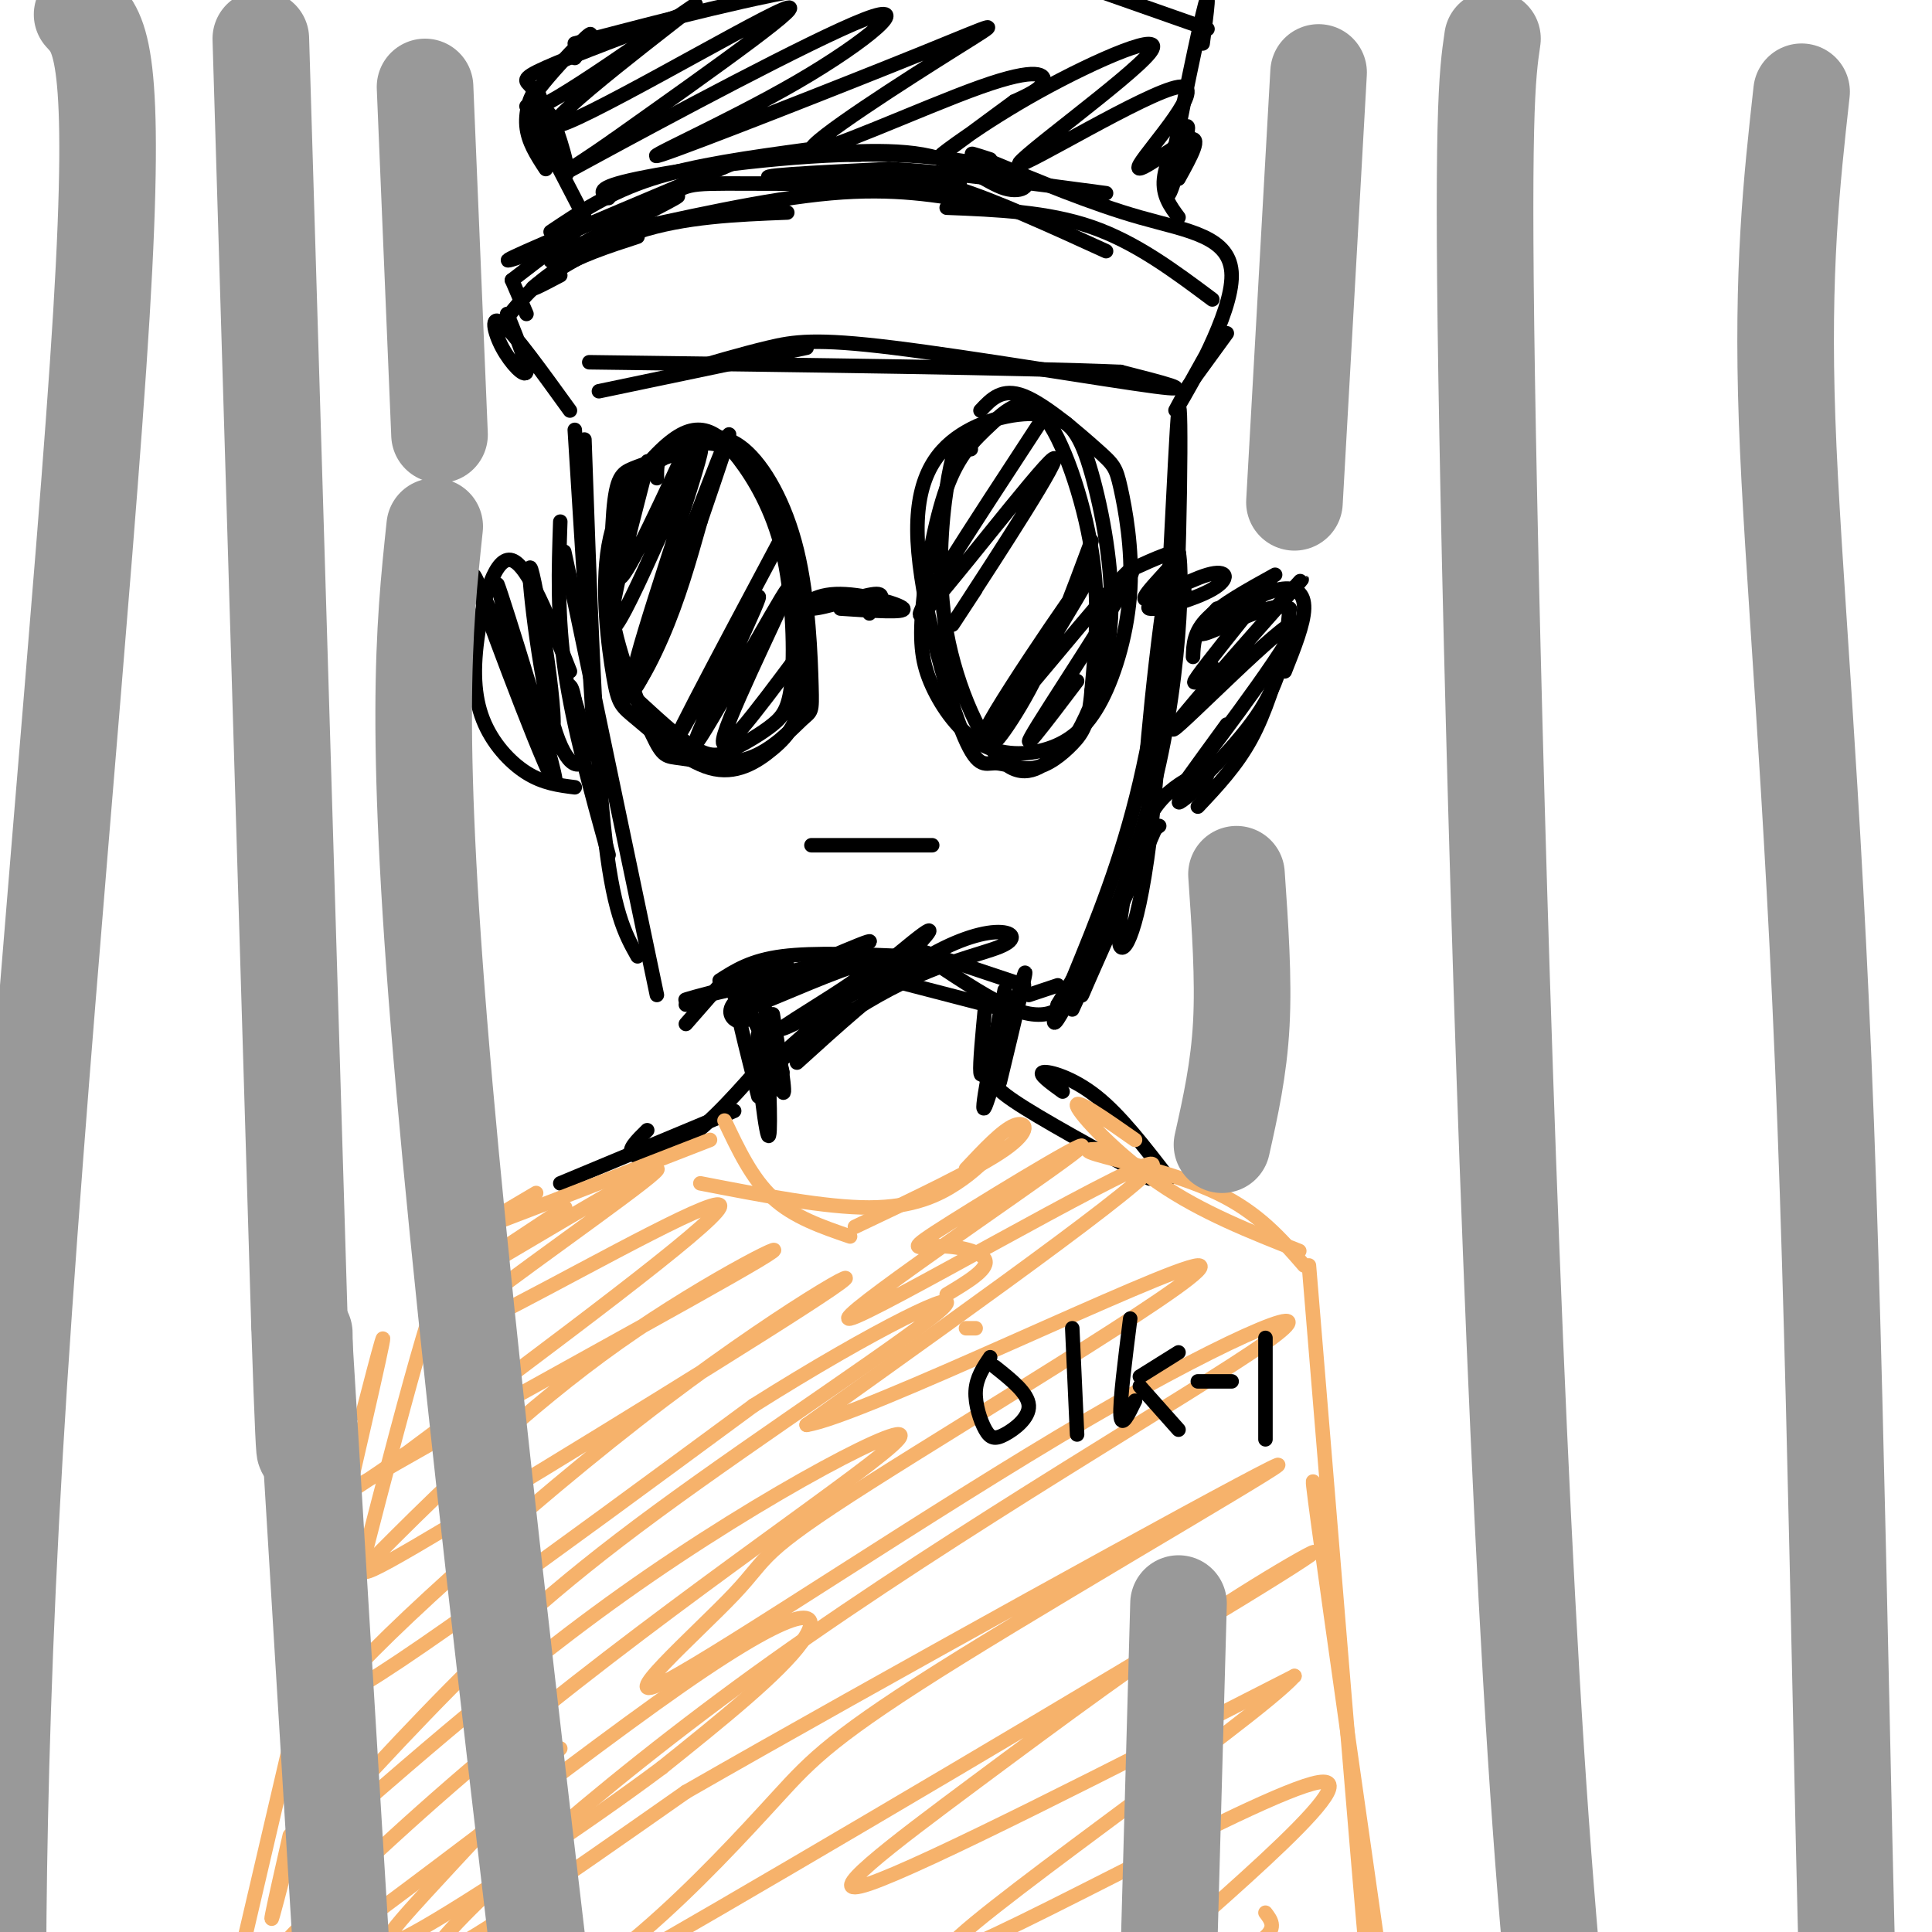 <svg viewBox='0 0 400 400' version='1.1' xmlns='http://www.w3.org/2000/svg' xmlns:xlink='http://www.w3.org/1999/xlink'><g fill='none' stroke='rgb(0,0,0)' stroke-width='3' stroke-linecap='round' stroke-linejoin='round'><path d='M119,89c0.000,0.000 4.000,64.000 4,64'/><path d='M116,108c-0.333,9.750 -0.667,19.500 1,31c1.667,11.500 5.333,24.750 9,38'/><path d='M121,91c1.083,31.083 2.167,62.167 4,80c1.833,17.833 4.417,22.417 7,27'/><path d='M120,129c-2.333,-10.917 -4.667,-21.833 -2,-9c2.667,12.833 10.333,49.417 18,86'/><path d='M142,212c0.000,0.000 7.000,-8.000 7,-8'/><path d='M155,211c-1.044,0.378 -2.089,0.756 -3,0c-0.911,-0.756 -1.689,-2.644 2,-5c3.689,-2.356 11.844,-5.178 20,-8'/><path d='M181,202c0.000,0.000 27.000,7.000 27,7'/><path d='M172,199c-15.667,4.083 -31.333,8.167 -30,8c1.333,-0.167 19.667,-4.583 38,-9'/><path d='M188,196c0.000,0.000 24.000,8.000 24,8'/><path d='M213,206c0.000,0.000 6.000,-2.000 6,-2'/><path d='M222,209c9.329,-20.472 18.659,-40.944 17,-37c-1.659,3.944 -14.306,32.303 -15,34c-0.694,1.697 10.567,-23.267 16,-48c5.433,-24.733 5.040,-49.236 3,-44c-2.040,5.236 -5.726,40.210 -6,49c-0.274,8.790 2.863,-8.605 6,-26'/><path d='M243,137c1.340,-20.096 1.689,-57.335 1,-52c-0.689,5.335 -2.416,53.244 -5,80c-2.584,26.756 -6.024,32.359 -7,31c-0.976,-1.359 0.512,-9.679 2,-18'/><path d='M242,124c0.889,-5.978 1.778,-11.956 1,-5c-0.778,6.956 -3.222,26.844 -7,43c-3.778,16.156 -8.889,28.578 -14,41'/><path d='M232,186c0.000,0.000 -13.000,22.000 -13,22'/><path d='M227,196c-3.333,6.500 -6.667,13.000 -8,15c-1.333,2.000 -0.667,-0.500 0,-3'/><path d='M222,205c-0.644,1.467 -1.289,2.933 -3,4c-1.711,1.067 -4.489,1.733 -9,0c-4.511,-1.733 -10.756,-5.867 -17,-10'/><path d='M188,198c-9.750,-0.417 -19.500,-0.833 -26,0c-6.500,0.833 -9.750,2.917 -13,5'/><path d='M160,200c0.000,0.000 -18.000,8.000 -18,8'/><path d='M157,204c0.000,0.000 5.000,18.000 5,18'/><path d='M157,213c-2.500,-5.167 -5.000,-10.333 -5,-8c0.000,2.333 2.500,12.167 5,22'/><path d='M204,208c-0.583,6.167 -1.167,12.333 -1,14c0.167,1.667 1.083,-1.167 2,-4'/><path d='M208,205c-2.689,13.622 -5.378,27.244 -4,24c1.378,-3.244 6.822,-23.356 8,-27c1.178,-3.644 -1.911,9.178 -5,22'/><path d='M165,220c8.384,-7.602 16.769,-15.205 24,-20c7.231,-4.795 13.310,-6.784 17,-7c3.690,-0.216 4.992,1.340 1,3c-3.992,1.660 -13.276,3.424 -25,10c-11.724,6.576 -25.887,17.963 -23,15c2.887,-2.963 22.825,-20.275 30,-26c7.175,-5.725 1.588,0.138 -4,6'/><path d='M185,201c-6.674,4.172 -21.359,11.602 -23,12c-1.641,0.398 9.761,-6.234 15,-10c5.239,-3.766 4.315,-4.664 -3,-2c-7.315,2.664 -21.023,8.889 -18,7c3.023,-1.889 22.775,-11.893 24,-13c1.225,-1.107 -16.079,6.684 -22,9c-5.921,2.316 -0.461,-0.842 5,-4'/><path d='M247,136c0.083,-2.583 0.167,-5.167 3,-8c2.833,-2.833 8.417,-5.917 14,-9'/><path d='M252,128c4.844,-2.689 9.689,-5.378 13,-6c3.311,-0.622 5.089,0.822 5,4c-0.089,3.178 -2.044,8.089 -4,13'/><path d='M266,134c-2.000,6.750 -4.000,13.500 -7,19c-3.000,5.500 -7.000,9.750 -11,14'/><path d='M240,171c-1.485,1.052 -2.970,2.103 -3,1c-0.030,-1.103 1.395,-4.361 4,-7c2.605,-2.639 6.389,-4.660 8,-5c1.611,-0.340 1.050,1.002 -1,3c-2.050,1.998 -5.591,4.653 -3,2c2.591,-2.653 11.312,-10.615 16,-18c4.688,-7.385 5.344,-14.192 6,-21'/><path d='M267,126c-2.933,-1.933 -13.267,3.733 -17,5c-3.733,1.267 -0.867,-1.867 2,-5'/><path d='M263,121c-6.500,8.083 -13.000,16.167 -15,19c-2.000,2.833 0.500,0.417 3,-2'/><path d='M264,126c4.386,-4.833 8.772,-9.665 2,-2c-6.772,7.665 -24.702,27.828 -23,27c1.702,-0.828 23.035,-22.646 25,-22c1.965,0.646 -15.439,23.756 -21,31c-5.561,7.244 0.719,-1.378 7,-10'/><path d='M118,139c-4.305,-10.957 -8.609,-21.914 -12,-23c-3.391,-1.086 -5.868,7.699 -7,15c-1.132,7.301 -0.920,13.120 1,18c1.920,4.880 5.549,8.823 9,11c3.451,2.177 6.726,2.589 10,3'/><path d='M108,142c-6.079,-14.569 -12.159,-29.138 -9,-20c3.159,9.138 15.555,41.983 16,40c0.445,-1.983 -11.062,-38.793 -12,-41c-0.938,-2.207 8.693,30.188 11,31c2.307,0.812 -2.712,-29.957 -4,-34c-1.288,-4.043 1.153,18.642 4,30c2.847,11.358 6.099,11.388 7,9c0.901,-2.388 -0.550,-7.194 -2,-12'/><path d='M119,145c-0.500,-2.500 -0.750,-2.750 -1,-3'/><path d='M136,99c-0.006,-1.825 -0.012,-3.651 1,-5c1.012,-1.349 3.042,-2.222 6,-3c2.958,-0.778 6.845,-1.460 11,2c4.155,3.460 8.578,11.063 11,21c2.422,9.937 2.842,22.207 3,28c0.158,5.793 0.055,5.108 -2,7c-2.055,1.892 -6.062,6.361 -11,8c-4.938,1.639 -10.808,0.447 -14,0c-3.192,-0.447 -3.705,-0.151 -6,-5c-2.295,-4.849 -6.373,-14.844 -8,-23c-1.627,-8.156 -0.802,-14.474 0,-19c0.802,-4.526 1.582,-7.260 4,-10c2.418,-2.740 6.473,-5.487 10,-7c3.527,-1.513 6.527,-1.792 10,0c3.473,1.792 7.421,5.655 10,14c2.579,8.345 3.790,21.173 5,34'/><path d='M166,141c-0.022,8.039 -2.578,11.135 -6,14c-3.422,2.865 -7.710,5.499 -13,4c-5.290,-1.499 -11.583,-7.130 -15,-10c-3.417,-2.870 -3.959,-2.980 -5,-9c-1.041,-6.020 -2.581,-17.951 -1,-27c1.581,-9.049 6.282,-15.216 10,-19c3.718,-3.784 6.452,-5.185 9,-5c2.548,0.185 4.910,1.957 8,6c3.090,4.043 6.907,10.356 9,19c2.093,8.644 2.461,19.617 2,26c-0.461,6.383 -1.752,8.175 -4,10c-2.248,1.825 -5.452,3.681 -8,5c-2.548,1.319 -4.440,2.099 -8,0c-3.560,-2.099 -8.788,-7.079 -12,-10c-3.212,-2.921 -4.407,-3.783 -5,-11c-0.593,-7.217 -0.583,-20.789 0,-28c0.583,-7.211 1.738,-8.060 4,-9c2.262,-0.940 5.631,-1.970 9,-3'/><path d='M143,91c0.000,0.000 -9.000,22.000 -9,22'/><path d='M142,93c-6.986,15.019 -13.971,30.038 -14,26c-0.029,-4.038 6.899,-27.135 6,-23c-0.899,4.135 -9.625,35.500 -7,34c2.625,-1.500 16.600,-35.866 18,-37c1.400,-1.134 -9.777,30.964 -13,43c-3.223,12.036 1.508,4.010 5,-4c3.492,-8.010 5.746,-16.005 8,-24'/><path d='M145,108c3.417,-10.048 7.958,-23.167 5,-16c-2.958,7.167 -13.417,34.619 -17,45c-3.583,10.381 -0.292,3.690 3,-3'/><path d='M162,111c-6.913,12.970 -13.827,25.939 -18,34c-4.173,8.061 -5.606,11.213 -1,3c4.606,-8.213 15.251,-27.792 14,-24c-1.251,3.792 -14.397,30.955 -13,30c1.397,-0.955 17.338,-30.026 19,-32c1.662,-1.974 -10.954,23.150 -13,30c-2.046,6.850 6.477,-4.575 15,-16'/><path d='M165,136c2.167,-0.833 0.083,5.083 -2,11'/><path d='M174,126c6.823,0.461 13.646,0.922 13,0c-0.646,-0.922 -8.761,-3.226 -14,-3c-5.239,0.226 -7.603,2.984 -5,3c2.603,0.016 10.172,-2.710 13,-3c2.828,-0.290 0.914,1.855 -1,4'/><path d='M203,85c2.232,-2.397 4.464,-4.794 9,-3c4.536,1.794 11.375,7.780 15,11c3.625,3.220 4.035,3.674 5,8c0.965,4.326 2.484,12.525 2,21c-0.484,8.475 -2.970,17.225 -6,23c-3.030,5.775 -6.604,8.575 -11,10c-4.396,1.425 -9.615,1.473 -14,-1c-4.385,-2.473 -7.936,-7.469 -10,-12c-2.064,-4.531 -2.643,-8.596 -2,-16c0.643,-7.404 2.506,-18.147 5,-25c2.494,-6.853 5.617,-9.816 9,-13c3.383,-3.184 7.026,-6.588 11,-2c3.974,4.588 8.278,17.168 10,28c1.722,10.832 0.861,19.916 0,29'/><path d='M226,143c-0.532,6.649 -1.862,8.773 -4,11c-2.138,2.227 -5.083,4.557 -8,5c-2.917,0.443 -5.804,-1.001 -8,-1c-2.196,0.001 -3.699,1.446 -7,-7c-3.301,-8.446 -8.399,-26.785 -9,-39c-0.601,-12.215 3.294,-18.306 9,-22c5.706,-3.694 13.224,-4.990 18,-4c4.776,0.990 6.809,4.264 9,12c2.191,7.736 4.540,19.932 4,30c-0.540,10.068 -3.968,18.009 -6,22c-2.032,3.991 -2.668,4.034 -5,6c-2.332,1.966 -6.360,5.856 -11,2c-4.640,-3.856 -9.893,-15.456 -12,-27c-2.107,-11.544 -1.067,-23.031 0,-30c1.067,-6.969 2.162,-9.420 3,-10c0.838,-0.580 1.419,0.710 2,2'/><path d='M215,88c-13.744,21.012 -27.488,42.024 -24,39c3.488,-3.024 24.208,-30.083 27,-32c2.792,-1.917 -12.345,21.310 -18,30c-5.655,8.690 -1.827,2.845 2,-3'/><path d='M226,112c-4.126,11.112 -8.252,22.224 -13,31c-4.748,8.776 -10.117,15.214 -5,6c5.117,-9.214 20.722,-34.082 18,-31c-2.722,3.082 -23.771,34.115 -22,34c1.771,-0.115 26.361,-31.377 30,-34c3.639,-2.623 -13.675,23.393 -19,32c-5.325,8.607 1.337,-0.197 8,-9'/><path d='M234,118c5.374,-2.452 10.748,-4.904 10,-3c-0.748,1.904 -7.617,8.164 -7,9c0.617,0.836 8.721,-3.751 13,-5c4.279,-1.249 4.735,0.840 1,3c-3.735,2.160 -11.659,4.389 -13,4c-1.341,-0.389 3.903,-3.397 6,-4c2.097,-0.603 1.049,1.198 0,3'/><path d='M168,175c0.000,0.000 25.000,0.000 25,0'/><path d='M118,85c-5.744,-7.952 -11.488,-15.905 -14,-18c-2.512,-2.095 -1.792,1.667 0,5c1.792,3.333 4.655,6.238 5,5c0.345,-1.238 -1.827,-6.619 -4,-12'/><path d='M104,67c3.167,-4.000 6.333,-8.000 11,-11c4.667,-3.000 10.833,-5.000 17,-7'/><path d='M116,57c-3.756,1.978 -7.511,3.956 -5,2c2.511,-1.956 11.289,-7.844 21,-11c9.711,-3.156 20.356,-3.578 31,-4'/><path d='M124,49c17.417,-3.917 34.833,-7.833 48,-9c13.167,-1.167 22.083,0.417 31,2'/><path d='M181,37c4.500,-0.250 9.000,-0.500 17,2c8.000,2.500 19.500,7.750 31,13'/><path d='M196,43c10.417,0.417 20.833,0.833 30,4c9.167,3.167 17.083,9.083 25,15'/><path d='M254,69c0.000,0.000 -8.000,11.000 -8,11'/><path d='M250,73c-4.155,7.417 -8.310,14.833 -6,11c2.310,-3.833 11.083,-18.917 11,-27c-0.083,-8.083 -9.024,-9.167 -19,-12c-9.976,-2.833 -20.988,-7.417 -32,-12'/><path d='M204,33c-5.167,-2.000 -2.083,-1.000 1,0'/><path d='M124,81c0.000,0.000 43.000,-9.000 43,-9'/><path d='M141,77c6.315,-1.857 12.631,-3.714 18,-5c5.369,-1.286 9.792,-2.000 26,0c16.208,2.000 44.202,6.714 54,8c9.798,1.286 1.399,-0.857 -7,-3'/><path d='M232,77c-19.500,-0.833 -64.750,-1.417 -110,-2'/><path d='M109,65c0.000,0.000 -3.000,-7.000 -3,-7'/><path d='M106,58c0.000,0.000 13.000,-10.000 13,-10'/><path d='M114,48c6.083,-4.083 12.167,-8.167 21,-11c8.833,-2.833 20.417,-4.417 32,-6'/><path d='M176,32c0.000,0.000 2.000,0.000 2,0'/><path d='M157,33c12.680,-1.265 25.360,-2.530 34,-1c8.640,1.530 13.241,5.855 17,7c3.759,1.145 6.678,-0.889 2,-3c-4.678,-2.111 -16.952,-4.299 -33,-4c-16.048,0.299 -35.871,3.085 -45,5c-9.129,1.915 -7.565,2.957 -6,4'/><path d='M146,36c5.822,-2.333 11.644,-4.667 3,-1c-8.644,3.667 -31.756,13.333 -40,17c-8.244,3.667 -1.622,1.333 5,-1'/><path d='M132,44c5.887,-2.536 11.774,-5.071 6,-2c-5.774,3.071 -23.210,11.749 -24,12c-0.790,0.251 15.064,-7.924 22,-12c6.936,-4.076 4.952,-4.051 19,-4c14.048,0.051 44.128,0.129 44,0c-0.128,-0.129 -30.465,-0.465 -38,-1c-7.535,-0.535 7.733,-1.267 23,-2'/><path d='M184,35c11.333,0.500 28.167,2.750 45,5'/><path d='M121,45c-6.060,-11.702 -12.119,-23.405 -12,-23c0.119,0.405 6.417,12.917 8,14c1.583,1.083 -1.548,-9.262 -3,-12c-1.452,-2.738 -1.226,2.131 -1,7'/><path d='M113,27c-0.533,-3.956 -1.067,-7.911 -2,-8c-0.933,-0.089 -2.267,3.689 -2,7c0.267,3.311 2.133,6.156 4,9'/><path d='M112,24c-0.489,-2.356 -0.978,-4.711 -2,-6c-1.022,-1.289 -2.578,-1.511 3,-4c5.578,-2.489 18.289,-7.244 31,-12'/><path d='M119,9c19.167,-5.000 38.333,-10.000 52,-12c13.667,-2.000 21.833,-1.000 30,0'/><path d='M244,45c-1.682,-2.262 -3.363,-4.523 -3,-8c0.363,-3.477 2.771,-8.169 4,-10c1.229,-1.831 1.278,-0.800 0,4c-1.278,4.800 -3.882,13.369 -3,7c0.882,-6.369 5.252,-27.677 7,-35c1.748,-7.323 0.874,-0.662 0,6'/><path d='M250,6c0.000,0.000 -37.000,-13.000 -37,-13'/><path d='M119,12c2.650,-3.643 5.301,-7.286 1,-3c-4.301,4.286 -15.553,16.502 -8,13c7.553,-3.502 33.911,-22.722 32,-21c-1.911,1.722 -32.091,24.387 -29,25c3.091,0.613 39.455,-20.825 47,-24c7.545,-3.175 -13.727,11.912 -35,27'/><path d='M127,29c-9.480,6.680 -15.680,9.879 -3,3c12.680,-6.879 44.240,-23.835 55,-28c10.760,-4.165 0.722,4.461 -14,13c-14.722,8.539 -34.126,16.993 -28,15c6.126,-1.993 37.783,-14.431 54,-21c16.217,-6.569 16.995,-7.268 7,-1c-9.995,6.268 -30.761,19.505 -30,21c0.761,1.495 23.051,-8.751 35,-13c11.949,-4.249 13.557,-2.500 13,-1c-0.557,1.500 -3.278,2.750 -6,4'/><path d='M210,21c-5.006,3.645 -14.521,10.756 -15,11c-0.479,0.244 8.077,-6.381 20,-13c11.923,-6.619 27.213,-13.232 23,-8c-4.213,5.232 -27.930,22.308 -27,23c0.930,0.692 26.507,-15.000 33,-16c6.493,-1.000 -6.098,12.692 -8,16c-1.902,3.308 6.885,-3.769 10,-5c3.115,-1.231 0.557,3.385 -2,8'/><path d='M160,210c1.472,8.890 2.944,17.780 2,16c-0.944,-1.780 -4.305,-14.230 -5,-12c-0.695,2.230 1.274,19.139 2,21c0.726,1.861 0.207,-11.325 0,-15c-0.207,-3.675 -0.104,2.163 0,8'/><path d='M208,217c-0.667,1.800 -1.333,3.600 -2,5c-0.667,1.400 -1.333,2.400 4,6c5.333,3.600 16.667,9.800 28,16'/><path d='M220,226c-2.578,-1.867 -5.156,-3.733 -4,-4c1.156,-0.267 6.044,1.067 11,5c4.956,3.933 9.978,10.467 15,17'/><path d='M159,219c-5.889,6.733 -11.778,13.467 -17,17c-5.222,3.533 -9.778,3.867 -11,3c-1.222,-0.867 0.889,-2.933 3,-5'/><path d='M152,230c0.000,0.000 -36.000,15.000 -36,15'/></g>
<g fill='none' stroke='rgb(246,178,107)' stroke-width='3' stroke-linecap='round' stroke-linejoin='round'><path d='M150,232c2.833,6.000 5.667,12.000 10,16c4.333,4.000 10.167,6.000 16,8'/><path d='M177,254c12.644,-6.000 25.289,-12.000 31,-16c5.711,-4.000 4.489,-6.000 2,-5c-2.489,1.000 -6.244,5.000 -10,9'/><path d='M206,238c-2.156,2.289 -4.311,4.578 -8,7c-3.689,2.422 -8.911,4.978 -18,5c-9.089,0.022 -22.044,-2.489 -35,-5'/><path d='M147,236c-21.833,8.500 -43.667,17.000 -52,20c-8.333,3.000 -3.167,0.500 2,-2'/><path d='M111,247c0.000,0.000 -22.000,13.000 -22,13'/><path d='M95,261c-1.311,-0.822 -2.622,-1.644 -10,25c-7.378,26.644 -20.822,80.756 -26,101c-5.178,20.244 -2.089,6.622 1,-7'/><path d='M75,293c3.333,-12.833 6.667,-25.667 2,-5c-4.667,20.667 -17.333,74.833 -30,129'/><path d='M231,238c-4.067,-0.133 -8.133,-0.267 -4,1c4.133,1.267 16.467,3.933 25,8c8.533,4.067 13.267,9.533 18,15'/><path d='M235,236c-6.311,-4.422 -12.622,-8.844 -12,-7c0.622,1.844 8.178,9.956 17,16c8.822,6.044 18.911,10.022 29,14'/><path d='M271,262c5.083,61.833 10.167,123.667 12,144c1.833,20.333 0.417,-0.833 -1,-22'/><path d='M274,319c-1.667,-10.083 -3.333,-20.167 -1,-3c2.333,17.167 8.667,61.583 15,106'/><path d='M117,250c-15.547,10.265 -31.095,20.531 -23,16c8.095,-4.531 39.832,-23.858 42,-24c2.168,-0.142 -25.233,18.900 -37,28c-11.767,9.100 -7.899,8.258 8,0c15.899,-8.258 43.828,-23.931 42,-20c-1.828,3.931 -33.414,27.465 -65,51'/><path d='M84,301c-15.345,11.008 -21.207,13.027 -2,2c19.207,-11.027 63.484,-35.099 75,-42c11.516,-6.901 -9.727,3.368 -29,17c-19.273,13.632 -36.575,30.628 -46,40c-9.425,9.372 -10.973,11.122 11,-2c21.973,-13.122 67.467,-41.115 79,-49c11.533,-7.885 -10.895,4.339 -40,27c-29.105,22.661 -64.887,55.760 -62,57c2.887,1.240 44.444,-29.380 86,-60'/><path d='M156,291c25.090,-15.843 44.814,-25.450 39,-20c-5.814,5.450 -37.168,25.956 -59,42c-21.832,16.044 -34.142,27.626 -48,42c-13.858,14.374 -29.262,31.540 -23,27c6.262,-4.540 34.191,-30.788 64,-52c29.809,-21.212 61.497,-37.389 57,-32c-4.497,5.389 -45.180,32.345 -80,61c-34.820,28.655 -63.776,59.011 -53,54c10.776,-5.011 61.286,-45.388 88,-64c26.714,-18.612 29.633,-15.461 25,-9c-4.633,6.461 -16.816,16.230 -29,26'/><path d='M137,366c-15.810,11.833 -40.833,28.417 -51,34c-10.167,5.583 -5.476,0.167 2,-8c7.476,-8.167 17.738,-19.083 28,-30'/><path d='M202,275c0.000,0.000 -2.000,0.000 -2,0'/><path d='M196,268c4.258,-2.558 8.516,-5.116 8,-7c-0.516,-1.884 -5.804,-3.092 -10,-3c-4.196,0.092 -7.298,1.486 3,-5c10.298,-6.486 33.997,-20.852 25,-14c-8.997,6.852 -50.692,34.922 -46,34c4.692,-0.922 55.769,-30.835 62,-32c6.231,-1.165 -32.385,26.417 -71,54'/><path d='M167,295c11.178,-1.610 74.624,-32.635 81,-33c6.376,-0.365 -44.319,29.930 -68,45c-23.681,15.070 -20.350,14.914 -28,23c-7.650,8.086 -26.282,24.413 -14,18c12.282,-6.413 55.479,-35.566 87,-54c31.521,-18.434 51.366,-26.147 37,-16c-14.366,10.147 -62.945,38.155 -102,66c-39.055,27.845 -68.587,55.527 -70,60c-1.413,4.473 25.294,-14.264 52,-33'/><path d='M142,371c38.807,-22.274 109.823,-61.458 121,-67c11.177,-5.542 -37.486,22.559 -64,39c-26.514,16.441 -30.879,21.222 -38,29c-7.121,7.778 -16.997,18.554 -28,28c-11.003,9.446 -23.131,17.564 4,2c27.131,-15.564 93.521,-54.809 120,-71c26.479,-16.191 13.046,-9.330 -3,1c-16.046,10.330 -34.705,24.127 -52,37c-17.295,12.873 -33.227,24.821 -22,21c11.227,-3.821 49.614,-23.410 88,-43'/><path d='M268,347c-8.065,9.076 -72.229,53.265 -72,57c0.229,3.735 64.851,-32.982 77,-35c12.149,-2.018 -28.177,30.665 -41,43c-12.823,12.335 1.855,4.321 12,-1c10.145,-5.321 15.756,-7.949 18,-10c2.244,-2.051 1.122,-3.526 0,-5'/></g>
<g fill='none' stroke='rgb(0,0,0)' stroke-width='3' stroke-linecap='round' stroke-linejoin='round'><path d='M206,283c3.424,2.724 6.848,5.448 7,8c0.152,2.552 -2.970,4.931 -5,6c-2.030,1.069 -2.970,0.826 -4,-1c-1.030,-1.826 -2.152,-5.236 -2,-8c0.152,-2.764 1.576,-4.882 3,-7'/><path d='M222,275c0.000,0.000 1.000,22.000 1,22'/><path d='M234,273c-1.083,8.583 -2.167,17.167 -2,20c0.167,2.833 1.583,-0.083 3,-3'/><path d='M236,285c0.000,0.000 8.000,-5.000 8,-5'/><path d='M236,287c0.000,0.000 8.000,9.000 8,9'/><path d='M248,286c0.000,0.000 7.000,0.000 7,0'/><path d='M262,277c0.000,0.000 0.000,21.000 0,21'/></g>
<g fill='none' stroke='rgb(153,153,153)' stroke-width='20' stroke-linecap='round' stroke-linejoin='round'><path d='M17,3c3.637,3.935 7.274,7.869 4,62c-3.274,54.131 -13.458,158.458 -18,236c-4.542,77.542 -3.440,128.298 -3,147c0.440,18.702 0.220,5.351 0,-8'/><path d='M54,8c0.000,0.000 8.000,266.000 8,266'/><path d='M62,274c1.500,44.667 1.250,23.333 1,2'/><path d='M309,8c-1.113,7.637 -2.226,15.274 -1,82c1.226,66.726 4.792,192.542 10,273c5.208,80.458 12.060,115.560 14,128c1.940,12.440 -1.030,2.220 -4,-8'/><path d='M373,19c-2.048,18.472 -4.096,36.944 -3,68c1.096,31.056 5.335,74.694 8,146c2.665,71.306 3.756,170.278 6,226c2.244,55.722 5.643,68.194 9,79c3.357,10.806 6.674,19.944 8,23c1.326,3.056 0.663,0.028 0,-3'/><path d='M88,18c0.000,0.000 3.000,72.000 3,72'/><path d='M63,278c4.167,68.667 8.333,137.333 10,164c1.667,26.667 0.833,11.333 0,-4'/><path d='M90,109c-2.250,21.250 -4.500,42.500 2,116c6.500,73.500 21.750,199.250 37,325'/><path d='M273,15c0.000,0.000 -5.000,89.000 -5,89'/><path d='M256,181c0.750,10.833 1.500,21.667 1,31c-0.500,9.333 -2.250,17.167 -4,25'/><path d='M244,332c0.000,0.000 -3.000,109.000 -3,109'/></g>
</svg>